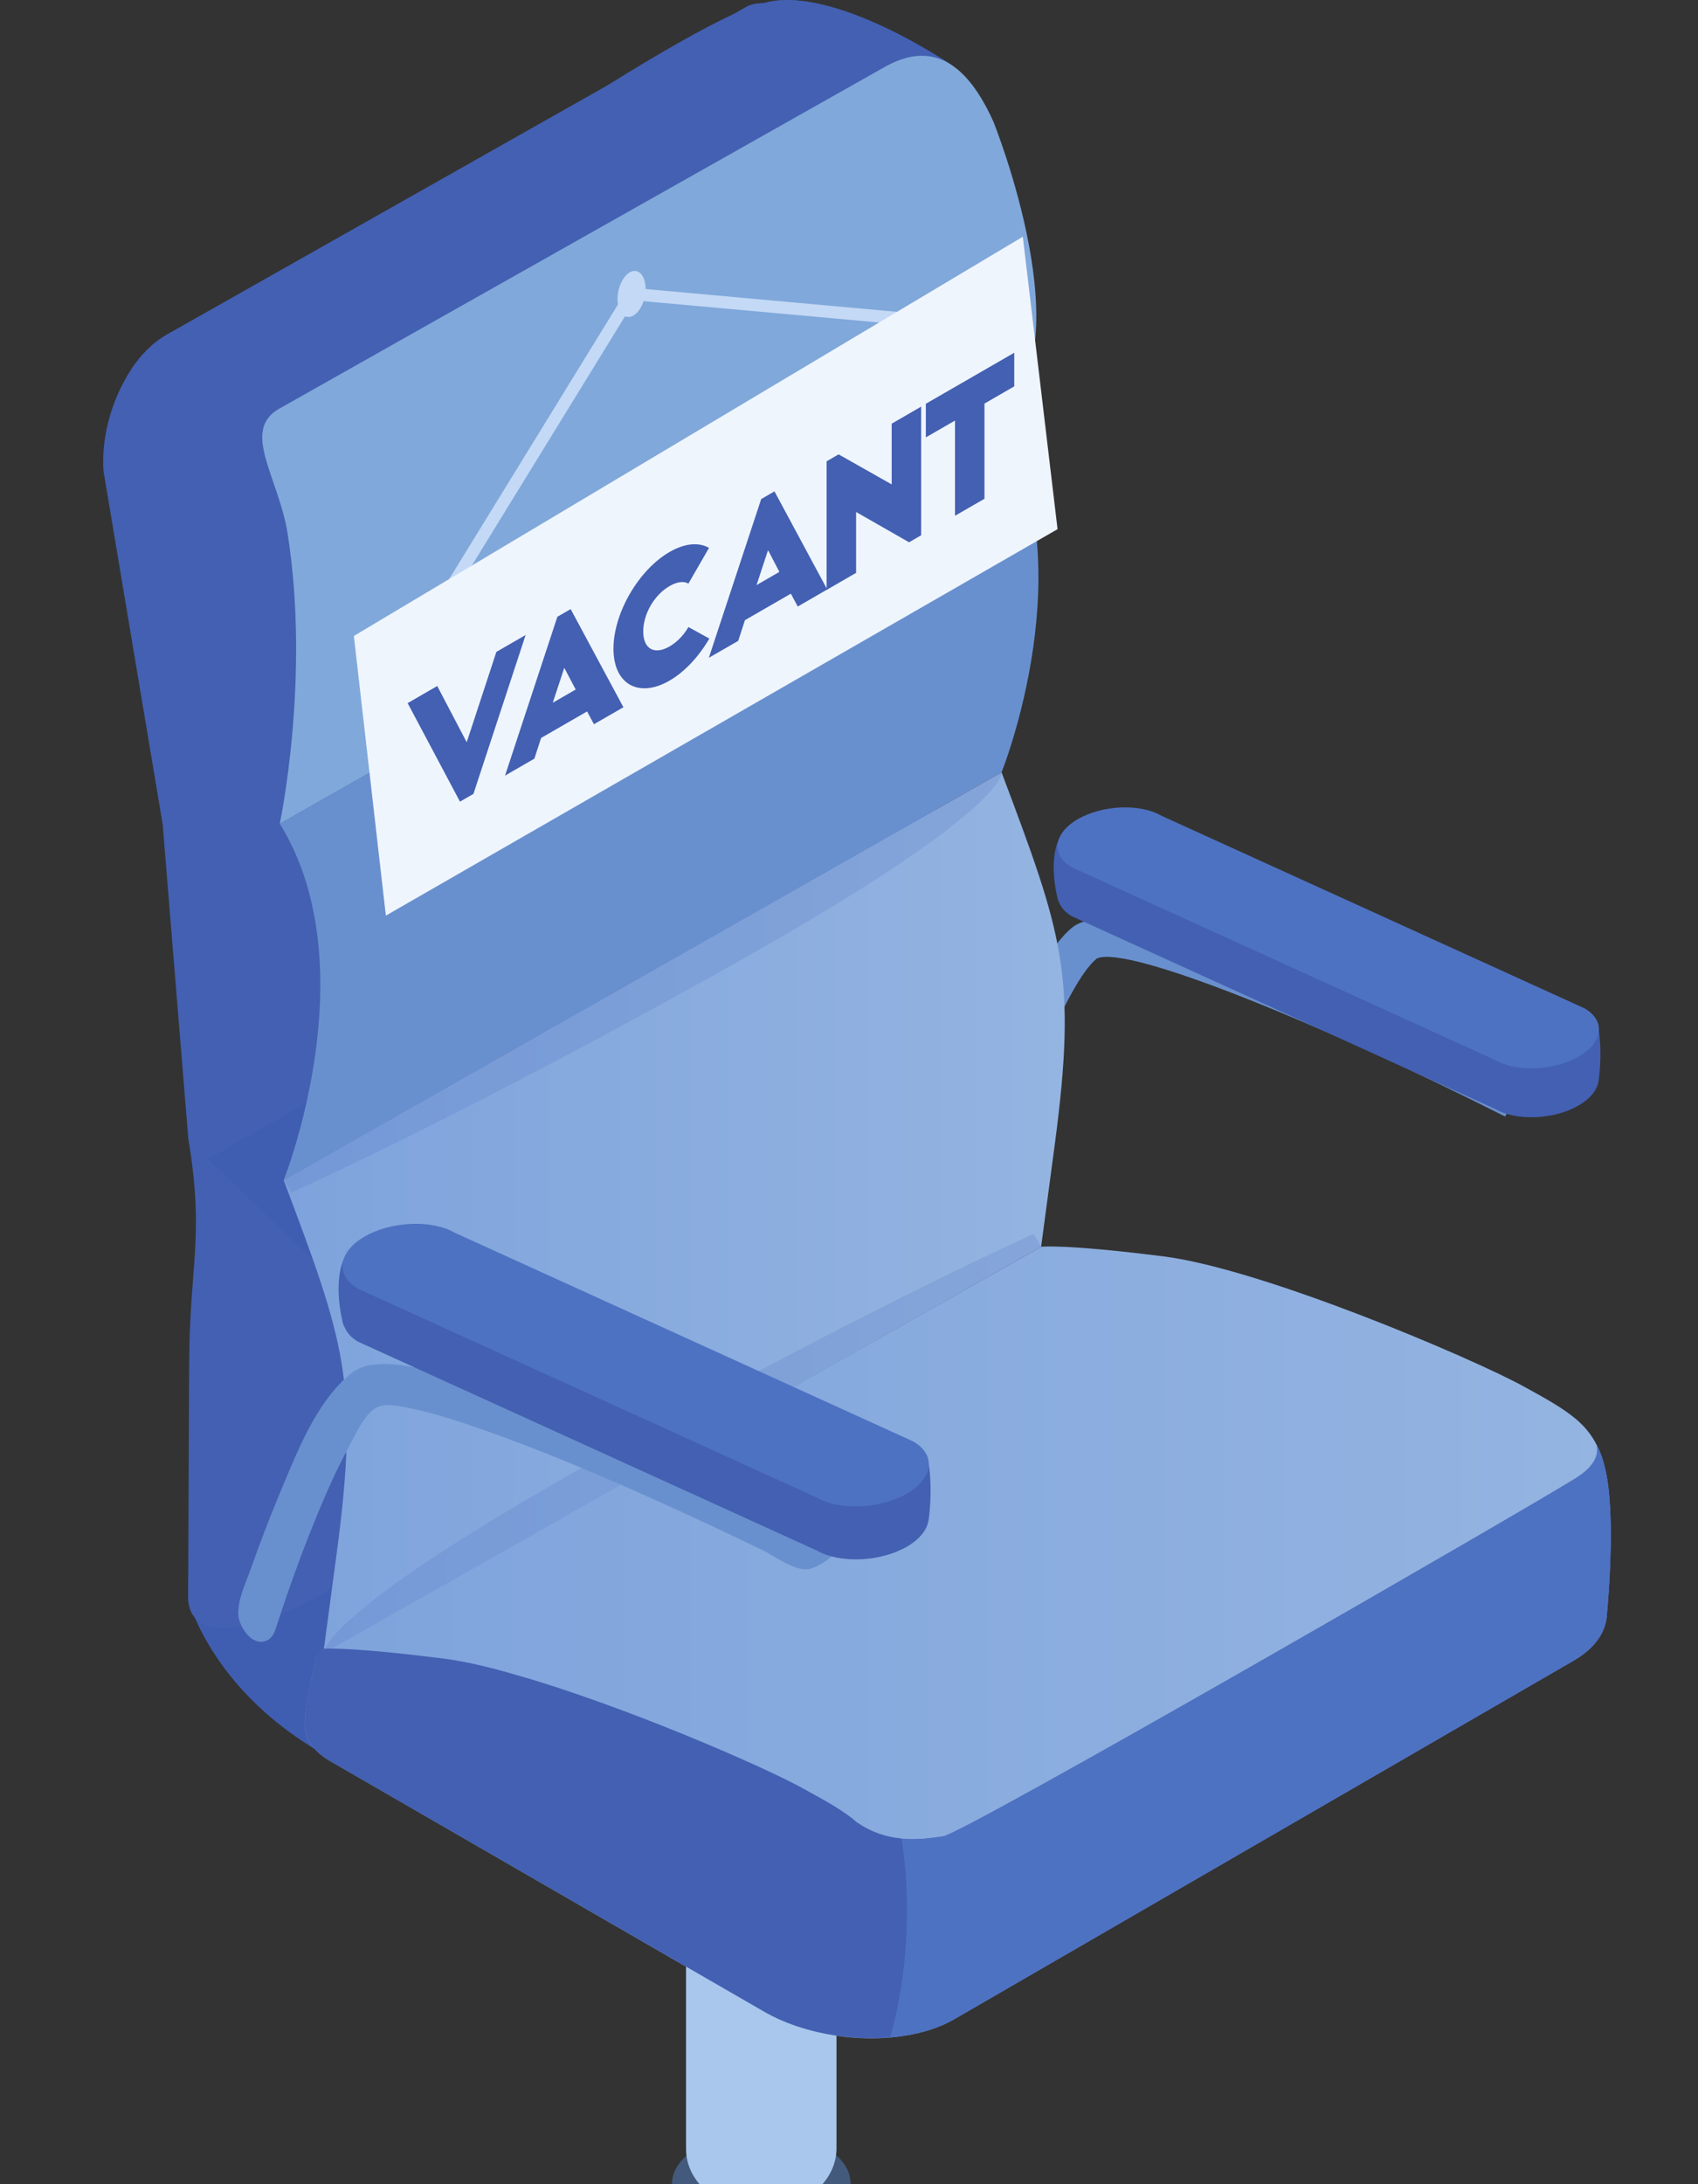 <svg width="280" height="360" viewBox="0 0 280 360" fill="none" xmlns="http://www.w3.org/2000/svg">
<rect x="0" y="0" width="280" height="360" fill="#333333" stroke="none"/>
<g clip-path="url(#clip0_2342_10780)">
<path d="M110.81 384.83V359.9H114.15C114.46 359.68 114.8 359.47 115.15 359.26C120.92 355.93 130.24 355.91 135.97 359.22C136.35 359.44 136.69 359.66 137.02 359.9H140.25V384.83C140.23 387 138.78 389.16 135.91 390.82C130.14 394.15 120.82 394.17 115.09 390.86C112.21 389.2 110.79 387.02 110.81 384.83Z" fill="#56749C"/>
<path d="M115.09 365.93C120.82 369.24 130.14 369.22 135.91 365.89C141.68 362.56 141.71 357.18 135.97 353.87C130.24 350.56 120.92 350.58 115.15 353.91C109.38 357.24 109.35 362.62 115.09 365.93Z" fill="#435A7C"/>
<path d="M113.13 354.152V302.352H115.94C116.2 302.092 116.49 301.832 116.79 301.592C121.65 297.632 129.51 297.612 134.33 301.552C134.65 301.812 134.94 302.082 135.22 302.362H137.94V354.162C137.92 356.742 136.7 359.322 134.28 361.292C129.42 365.252 121.56 365.272 116.73 361.332C114.31 359.352 113.11 356.762 113.13 354.162V354.152Z" fill="#A9C7EC"/>
<path d="M116.73 306.331C121.56 309.121 129.42 309.101 134.28 306.301C139.14 303.491 139.16 298.961 134.33 296.171C129.5 293.381 121.65 293.401 116.79 296.201C111.93 299.011 111.91 303.541 116.73 306.331Z" fill="#C8DAF3"/>
<path d="M164.78 193.65L158.54 191.73C159.55 188.45 168.63 159.47 176.86 152.83C185.04 146.28 226.89 165.93 251.15 178.21L248.2 184.03C219.81 169.64 185.99 155.55 180.85 157.99C175.93 161.97 168.37 181.98 164.78 193.64V193.65Z" fill="#6990CE"/>
<path d="M157.09 10.85L147.8 53.22L116.9 194.28L108.79 231.21L103.14 257.08C103.14 257.08 95.06 267.03 84.8 275.98C74.02 285.38 60.81 293.7 51.93 288.29C39.48 280.73 34.14 271.33 32.13 266.62C32.13 266.59 32.1 266.59 32.1 266.55C31.48 265.16 31.16 264.16 31.06 263.81C31.03 263.78 31.03 263.71 31.03 263.64C34.67 101.12 40.74 100.94 33.46 73.69C33.01 71.99 33.6 69.81 35.09 67.27C42.96 53.47 75.97 29.23 100.21 14.08C108.64 8.81 115.99 4.65 120.88 2.39L120.95 2.36C123.1 1.35 124.76 0.73 125.84 0.56C125.84 0.56 125.863 0.55 125.91 0.53C137.28 -2.76 157.12 10.86 157.12 10.86L157.09 10.85Z" fill="#405EB1"/>
<path d="M17.07 77.671C16.65 71.911 18.53 65.601 21.61 60.921C23.21 58.491 25.15 56.551 27.26 55.301L100.19 14.071L120.85 2.391L120.92 2.361L122.93 1.221C123.76 0.731 124.77 0.531 125.88 0.531C133.13 0.671 145.16 11.351 146.23 31.671L147.79 53.241L158.5 200.261C157.84 197.211 153.51 205.881 147.82 209.171L125.49 221.791L108.78 231.221L52.16 263.231C46.85 266.321 35.69 270.761 32.12 266.631C32.12 266.601 32.09 266.601 32.09 266.561C31.5 265.901 31.15 265.001 31.05 263.821C31.02 263.791 31.02 263.721 31.02 263.651L31.19 224.781C31.26 208.381 33.76 203.871 31.05 187.681L26.82 135.841" fill="#4360B2"/>
<path d="M147.83 209.161L125.5 221.781C122.8 212.831 119.88 203.581 116.9 194.281C98.73 137.931 76.64 79.99 61.49 76.04C50.74 73.27 41.93 70.15 35.07 67.27C29.14 64.841 24.67 62.59 21.62 60.92C23.22 58.49 25.16 56.55 27.27 55.3L100.19 14.07C108.62 8.801 115.97 4.641 120.86 2.381L120.93 2.351L122.94 1.211C123.77 0.721 124.78 0.521 125.89 0.521C137.26 -2.769 157.1 10.851 157.1 10.851L147.81 53.221L158.52 200.241C157.86 197.191 153.53 205.861 147.84 209.151L147.83 209.161Z" fill="#4360B2"/>
<path d="M34.25 191.02L152.63 123.82L151.99 65.1L27.24 128.88L34.25 191.02Z" fill="#4360B2"/>
<path d="M54.4 210.3L157.1 150.85L152.63 123.82L34.25 191.02L54.4 210.3Z" fill="#405EB1"/>
<path d="M46.13 135.771L164.52 68.581C179.24 58.341 163.82 20.071 163.82 20.071C158.42 8.041 151.92 7.551 145.67 11.161L45.97 67.401C39.72 71.011 45.97 78.761 47.42 87.901C51.22 111.921 46.13 135.781 46.13 135.781V135.771Z" fill="#80A8DA"/>
<path d="M46.79 194.482L165.16 127.292C165.16 127.292 179.24 92.312 164.53 68.582L46.14 135.772C60.57 159.062 47.19 193.512 46.79 194.482Z" fill="#6990CE"/>
<path d="M165.16 127.301C175.21 154.041 177.68 160.571 173.9 188.881L171.68 205.481L53.29 272.671L55.51 256.071C59.29 227.761 56.82 221.231 46.77 194.491L165.16 127.301Z" fill="url(#paint0_linear_2342_10780)"/>
<path opacity="0.2" d="M165.18 127.291C165.18 127.291 166.53 133.311 121.71 158.491C76.89 183.671 48.03 196.581 48.03 196.581L46.79 194.471L165.18 127.281V127.291Z" fill="#4E72C2"/>
<path opacity="0.2" d="M53.29 272.661C53.29 272.661 51.94 266.641 96.76 241.461C141.58 216.281 170.44 203.371 170.44 203.371L171.68 205.481L53.29 272.671V272.661Z" fill="#4E72C2"/>
<path d="M50.27 284.431C50.27 284.431 50.29 284.501 50.31 284.521C50.27 286.531 51.64 288.651 54.49 290.291L125.88 331.511C129.73 333.741 134.43 335.141 139.17 335.691C142.56 336.081 145.95 336.041 149.1 335.541C152.18 335.081 155 334.161 157.32 332.831L259.57 273.651C263.11 271.591 264.88 268.841 264.97 265.951C264.97 265.951 266.39 251.741 264.97 243.541C264.6 241.401 264.07 239.691 263.33 238.231C262.46 236.481 261.3 235.081 259.79 233.811C259.77 233.791 259.75 233.791 259.75 233.791C257.65 232.041 254.9 230.511 251.27 228.521C242.79 223.861 208.35 209.191 191.95 207.091C175.55 205.011 171.68 205.491 171.68 205.491L59.44 269.051L52.2 273.121C52.2 273.121 50.01 281.891 50.28 284.451L50.27 284.431Z" fill="url(#paint1_linear_2342_10780)"/>
<path d="M265 265.951C264.9 268.831 263.13 271.571 259.59 273.651L157.33 332.811C154.52 334.441 150.91 335.411 147.07 335.791C146.96 335.791 146.86 335.821 146.79 335.821H146.69C146.41 335.851 146.14 335.851 145.86 335.851C143.68 335.991 141.42 335.921 139.2 335.681C134.45 335.121 129.73 333.741 125.88 331.481L54.48 290.291C53.44 289.671 52.57 289.011 51.91 288.281C50.84 287.071 50.28 285.781 50.31 284.501C50.28 284.501 50.28 284.431 50.28 284.431C50 281.861 52.19 273.091 52.19 273.091L53.16 271.741C54.3 271.671 59.19 271.601 73.17 273.371C76.43 273.791 80.42 274.691 84.79 275.971C102.27 280.891 125.71 291.051 132.47 294.801C136.35 296.921 139.23 298.511 141.38 300.421H141.41C143.84 302.081 146.33 302.811 148.66 303.021V303.051C151.26 303.291 153.65 302.951 155.53 302.671C159.07 302.151 251.55 248.821 259.76 243.691C262.92 241.751 263.64 239.841 263.33 238.211C264.09 239.671 264.61 241.371 264.99 243.521C266.41 251.741 264.99 265.951 264.99 265.951H265Z" fill="#4360B2"/>
<path d="M265 265.951C264.9 268.831 263.13 271.571 259.59 273.651L157.33 332.811C154.52 334.441 150.91 335.411 147.07 335.791C146.96 335.791 146.86 335.821 146.79 335.821C151.47 319.181 148.84 303.921 148.66 303.051C151.26 303.291 153.65 302.951 155.53 302.671C159.07 302.151 251.55 248.821 259.76 243.691C262.92 241.751 263.64 239.841 263.33 238.211C264.09 239.671 264.61 241.371 264.99 243.521C266.41 251.741 264.99 265.951 264.99 265.951H265Z" fill="#4E72C2"/>
<path d="M174.56 138.441C174.56 138.441 178.05 139.511 183.65 141.261C186.54 140.941 189.47 141.331 191.5 142.501L200.37 146.541C226.54 154.891 263.27 167.091 263.66 169.861C264.17 173.441 263.78 176.941 263.63 178.021C263.63 178.091 263.61 178.161 263.6 178.231C263.59 178.321 263.58 178.401 263.58 178.401H263.56C263.28 179.741 262.21 181.111 260.31 182.211C256.26 184.551 250.06 184.811 246.55 182.781L176.75 151.021C175.67 150.401 175.02 149.631 174.67 148.791C174.55 148.561 174.44 148.321 174.38 148.061C172.87 141.541 174.56 138.451 174.56 138.451V138.441Z" fill="#4360B2"/>
<path d="M261.3 166.201L191.5 134.441C187.99 132.411 181.8 132.671 177.74 135.011C173.69 137.351 173.24 140.931 176.75 142.951L246.55 174.711C250.06 176.741 256.25 176.481 260.31 174.141C264.37 171.801 264.81 168.231 261.3 166.201Z" fill="#4E72C2"/>
<path d="M44.48 270.091C41.91 272.001 39.27 268.121 39.28 265.931C39.3 263.331 40.57 260.801 41.42 258.401C42.86 254.341 44.39 250.311 46.05 246.341C48.86 239.661 52.06 231.071 57.89 226.371C61.19 223.711 67.12 225.101 70.81 225.871C78.22 227.421 85.41 230.051 92.44 232.801C101.67 236.411 110.72 240.471 119.68 244.711C123.96 246.731 128.22 248.801 132.46 250.911C133.56 251.461 137.7 252.751 138.2 253.821C139.15 255.851 134.7 258.561 133.11 258.651C130.77 258.781 127.77 256.481 125.66 255.461C120.12 252.771 114.54 250.161 108.93 247.631C99 243.161 88.95 238.861 78.65 235.311C75.18 234.111 71.65 232.951 68.05 232.201C66.34 231.841 63.9 231.181 62.2 231.941C60.12 232.881 58.44 236.791 57.43 238.651C55.48 242.251 53.82 246.011 52.26 249.791C50.52 254.011 48.92 258.281 47.42 262.591C46.75 264.511 46.12 266.451 45.48 268.391C45.2 269.241 44.88 269.761 44.46 270.081L44.48 270.091Z" fill="#6990CE"/>
<path d="M56.69 207.531C56.69 207.531 60.47 208.691 66.53 210.581C69.66 210.241 72.83 210.651 75.03 211.921L84.64 216.291C112.98 225.341 152.75 238.541 153.18 241.541C153.73 245.421 153.31 249.201 153.15 250.381C153.15 250.461 153.13 250.531 153.12 250.611C153.11 250.711 153.09 250.791 153.09 250.791H153.07C152.77 252.251 151.61 253.731 149.55 254.921C145.16 257.461 138.46 257.731 134.65 255.541L59.07 221.151C57.91 220.481 57.19 219.641 56.82 218.741C56.68 218.491 56.57 218.231 56.51 217.951C54.87 210.891 56.7 207.541 56.7 207.541L56.69 207.531Z" fill="#4360B2"/>
<path d="M150.6 237.581L75.02 203.191C71.22 200.991 64.51 201.271 60.12 203.811C55.73 206.351 55.25 210.221 59.05 212.411L134.63 246.801C138.43 249.001 145.14 248.721 149.53 246.181C153.92 243.651 154.4 239.781 150.6 237.581Z" fill="#4E72C2"/>
<path d="M65.54 113.159L63.82 112.099L103.62 47.389L104.24 47.439L162.76 52.739L162.57 54.749L104.68 49.509L65.54 113.159Z" fill="#C3D9F6"/>
<path d="M63.63 150.91L174.39 87.219L168.66 39.02L58.35 104.82L63.63 150.91Z" fill="#EFF5FD"/>
<path d="M86.68 104.648L78.07 130.848L75.85 132.128L67.22 115.888L72.1 113.068L76.96 122.338L81.85 107.448L86.68 104.658V104.648Z" fill="#4360B2"/>
<path d="M83.28 127.839L91.91 101.659L94.1 100.389L102.8 116.569L97.94 119.369L96.81 117.259L89.23 121.629L88.12 125.039L83.26 127.849L83.28 127.839ZM91.15 115.829L94.93 113.649L93.05 110.069L91.15 115.829Z" fill="#4360B2"/>
<path d="M113.52 96.188C112.76 95.748 111.67 95.868 110.41 96.598C107.89 98.048 106.07 101.198 106.07 104.078C106.07 106.958 107.9 107.998 110.41 106.548C111.67 105.818 112.75 104.688 113.52 103.348L116.97 105.248C115.29 108.138 112.97 110.698 110.41 112.178C105.3 115.128 101.16 112.768 101.16 106.918C101.16 101.068 105.3 93.928 110.41 90.978C112.95 89.508 115.24 89.348 116.92 90.298L113.52 96.188Z" fill="#4360B2"/>
<path d="M116.88 108.438L125.52 82.258L127.71 80.988L136.41 97.158L131.55 99.968L130.41 97.848L122.84 102.218L121.73 105.628L116.87 108.428L116.88 108.438ZM124.75 96.438L128.52 94.258L126.65 90.678L124.75 96.438Z" fill="#4360B2"/>
<path d="M149.9 89.379L141.17 84.389V94.419L136.31 97.23V76.029L138.29 74.889L147.04 79.84V69.829L151.9 67.019V88.219L149.91 89.379H149.9Z" fill="#4360B2"/>
<path d="M152.67 66.549L167.25 58.139V63.679L162.34 66.519V82.209L157.48 85.009V69.319L152.67 72.089V66.549Z" fill="#4360B2"/>
<path d="M106.23 46.079C106.78 47.719 106.3 50.109 105.15 51.419C104 52.729 102.62 52.459 102.06 50.819C101.51 49.179 101.99 46.789 103.14 45.479C104.29 44.169 105.67 44.439 106.23 46.079Z" fill="#C3D9F6"/>
</g>
<defs>
<linearGradient id="paint0_linear_2342_10780" x1="46.78" y1="199.991" x2="175.58" y2="199.991" gradientUnits="userSpaceOnUse">
<stop stop-color="#7EA3DC"/>
<stop offset="1" stop-color="#94B4E1"/>
</linearGradient>
<linearGradient id="paint1_linear_2342_10780" x1="50.25" y1="270.691" x2="265.61" y2="270.691" gradientUnits="userSpaceOnUse">
<stop stop-color="#7EA3DC"/>
<stop offset="1" stop-color="#94B4E1"/>
</linearGradient>
<clipPath id="clip0_2342_10780">
<rect width="280" height="360" fill="white"/>
</clipPath>
</defs>
</svg>
